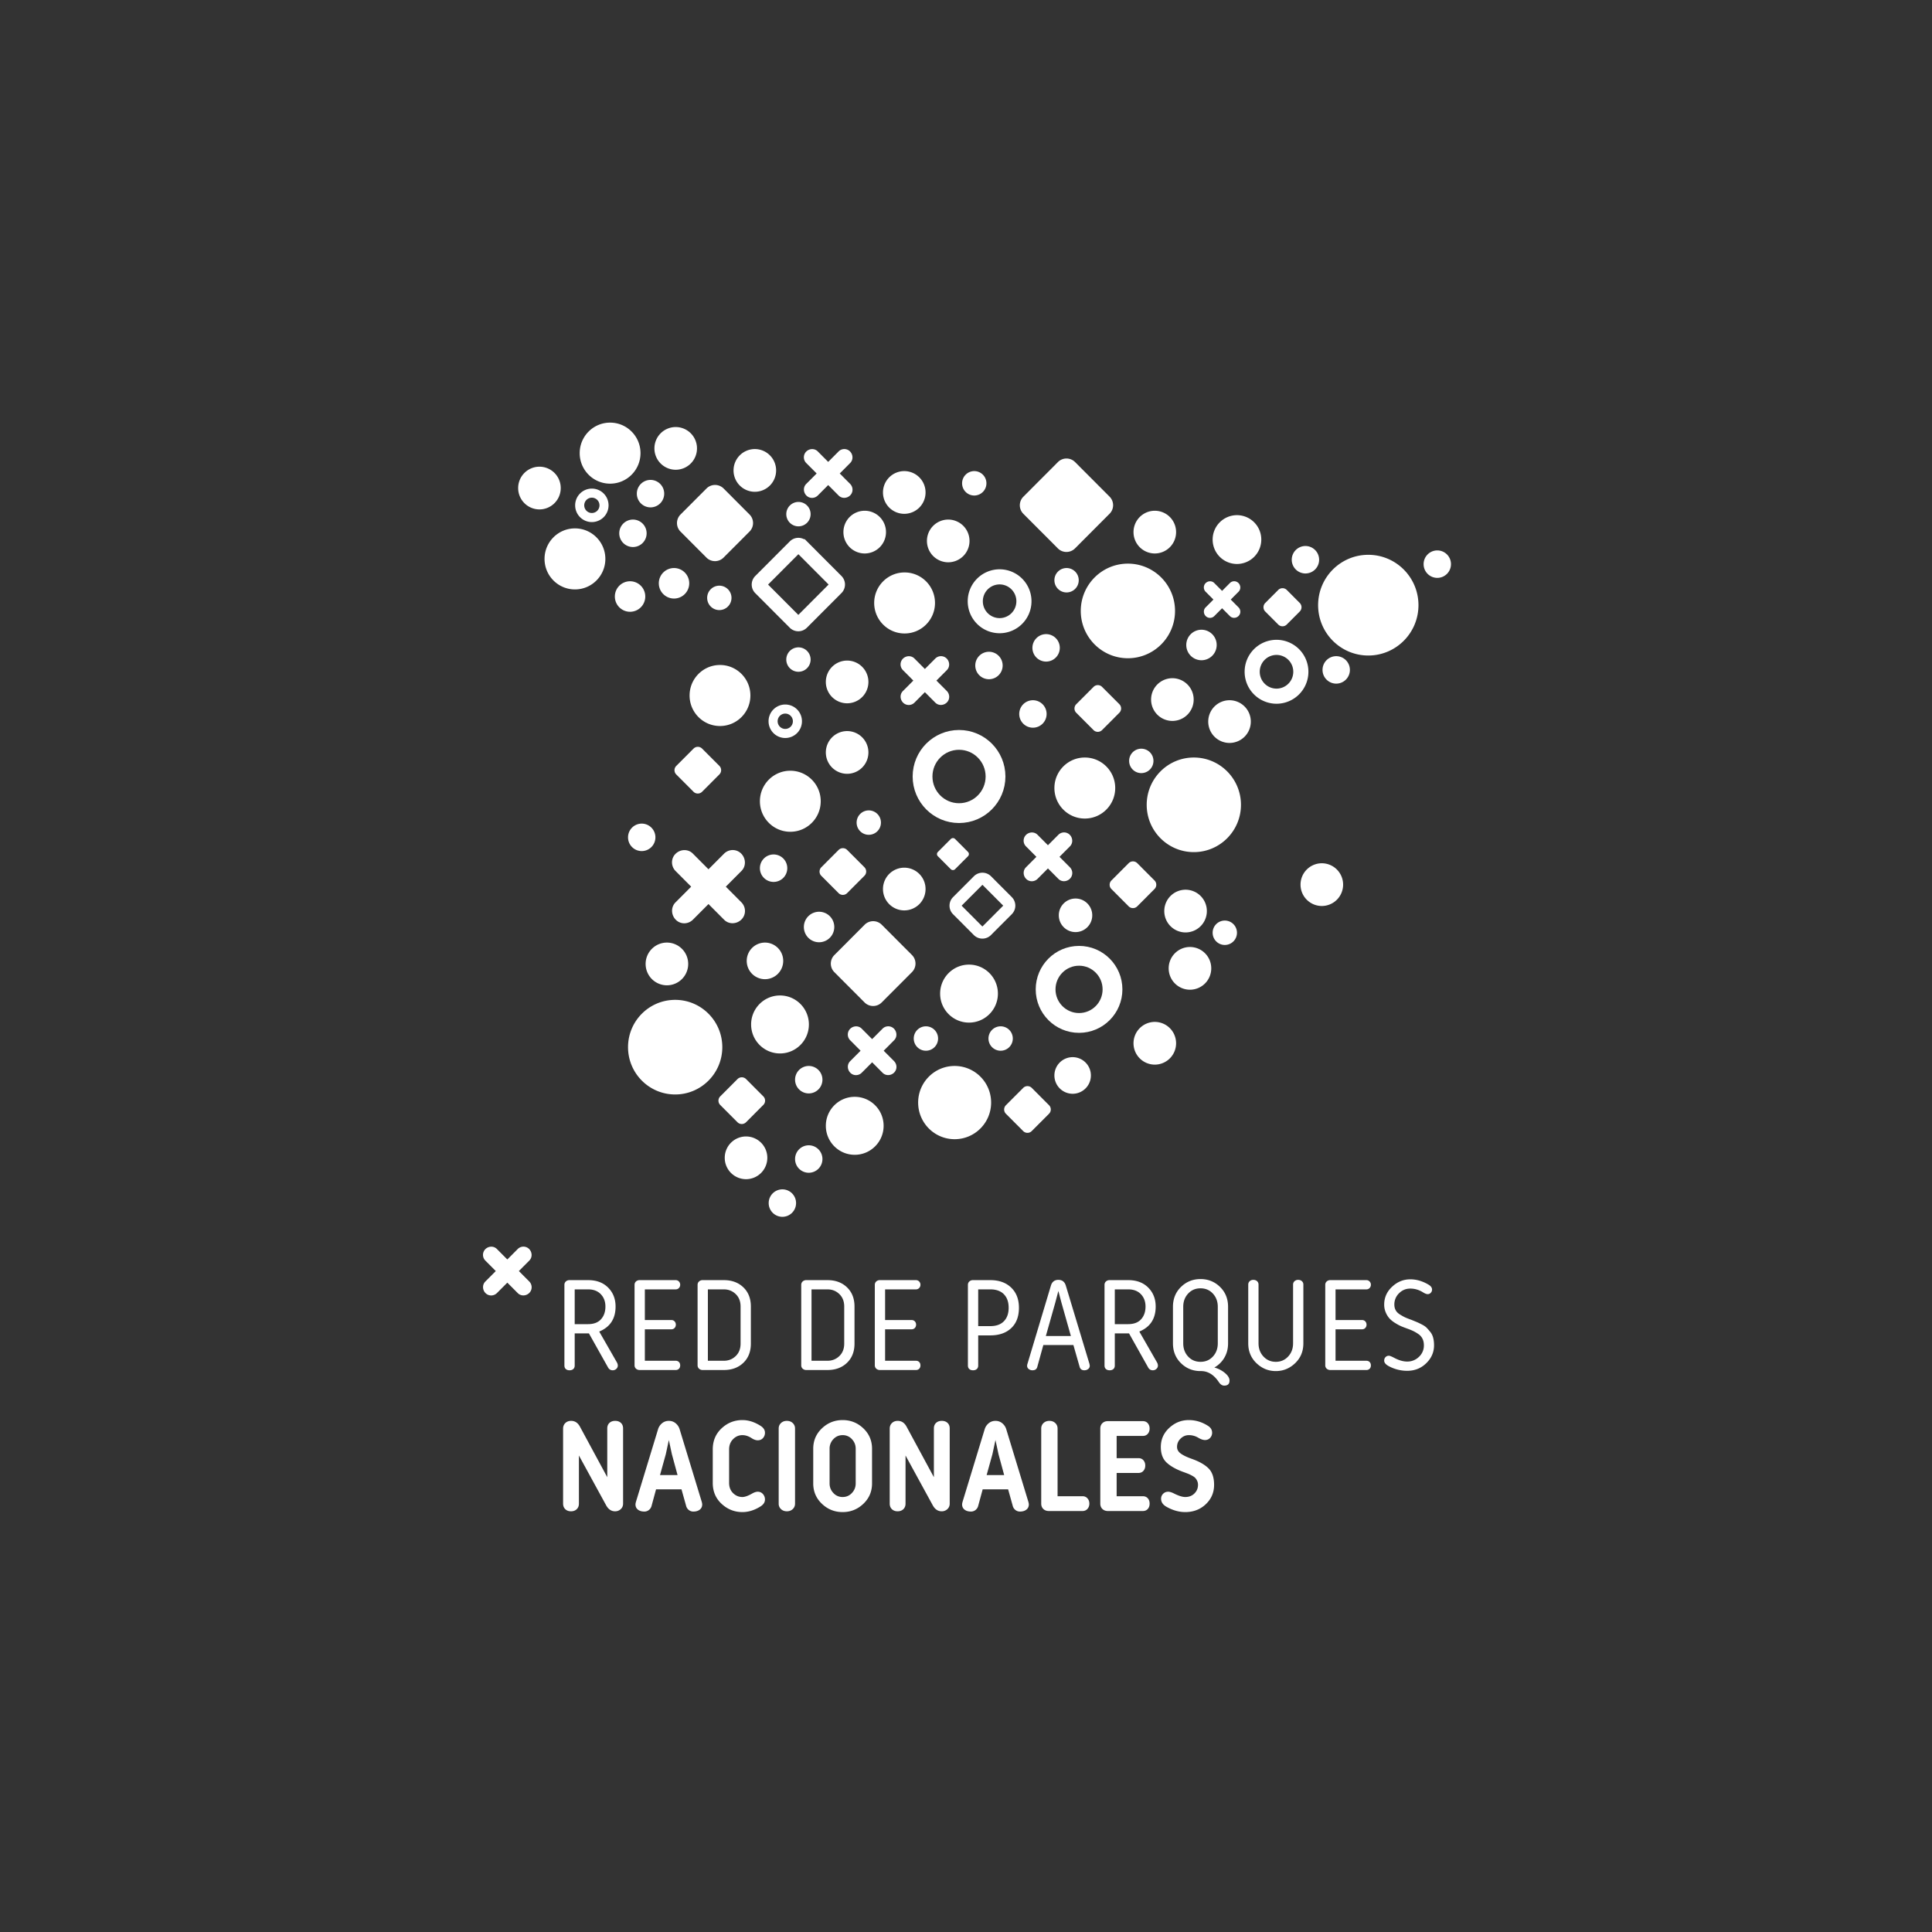 <svg xmlns="http://www.w3.org/2000/svg" width="320" height="320" fill="none" viewBox="0 0 320 320"><rect x="0" y="0" width="320" height="320" fill="#333333" stroke="none"/><path fill="#FFFFFF" d="M101.052 80.109c2.781 0 5.036-2.263 5.036-5.055 0-2.791-2.255-5.054-5.036-5.054-2.782 0-5.036 2.263-5.036 5.054 0 2.792 2.254 5.055 5.036 5.055ZM95.23 97.626c2.78 0 5.036-2.263 5.036-5.054 0-2.791-2.255-5.054-5.037-5.054-2.78 0-5.036 2.263-5.036 5.054 0 2.791 2.255 5.054 5.037 5.054Zm9.605-7.02a2.27 2.27 0 0 0 2.266-2.275 2.27 2.27 0 0 0-2.266-2.274 2.27 2.27 0 0 0-2.267 2.274 2.27 2.27 0 0 0 2.267 2.275Zm2.912-6.569a2.27 2.27 0 0 0 2.266-2.274 2.27 2.27 0 0 0-2.266-2.275 2.27 2.27 0 0 0-2.267 2.275 2.27 2.27 0 0 0 2.267 2.274Zm-3.389 17.293a2.523 2.523 0 0 0 2.518-2.528 2.522 2.522 0 0 0-2.518-2.527 2.522 2.522 0 0 0-2.518 2.527 2.523 2.523 0 0 0 2.518 2.528Zm7.281-2.192a2.522 2.522 0 0 0 2.518-2.527 2.522 2.522 0 0 0-2.518-2.527 2.522 2.522 0 0 0-2.518 2.527 2.522 2.522 0 0 0 2.518 2.527Zm7.504 1.911a2.018 2.018 0 0 0 2.015-2.021 2.018 2.018 0 0 0-2.015-2.022 2.018 2.018 0 0 0-2.014 2.022c0 1.116.902 2.021 2.014 2.021Zm13.106 10.217a2.018 2.018 0 0 0 2.014-2.022 2.018 2.018 0 0 0-2.014-2.021 2.018 2.018 0 0 0-2.015 2.021c0 1.117.902 2.022 2.015 2.022Zm21.111 62.768a2.018 2.018 0 0 0 2.015-2.022 2.018 2.018 0 0 0-2.015-2.022 2.018 2.018 0 0 0-2.014 2.022c0 1.117.902 2.022 2.014 2.022Zm12.377 0a2.018 2.018 0 0 0 2.015-2.022 2.018 2.018 0 0 0-2.015-2.022 2.018 2.018 0 0 0-2.014 2.022c0 1.117.902 2.022 2.014 2.022Zm37.129-17.518a2.017 2.017 0 0 0 2.014-2.022 2.017 2.017 0 0 0-2.014-2.021 2.017 2.017 0 0 0-2.014 2.021c0 1.117.901 2.022 2.014 2.022Zm-13.832-28.465a2.017 2.017 0 0 0 2.014-2.021 2.017 2.017 0 0 0-2.014-2.022 2.017 2.017 0 0 0-2.014 2.022c0 1.116.901 2.021 2.014 2.021Zm-82.744 12.914a2.27 2.27 0 0 0 2.266-2.275 2.27 2.27 0 0 0-2.266-2.274 2.27 2.27 0 0 0-2.267 2.274 2.27 2.27 0 0 0 2.267 2.275Zm37.607-2.695a2.018 2.018 0 0 0 2.015-2.022 2.018 2.018 0 0 0-2.015-2.021 2.018 2.018 0 0 0-2.014 2.021c0 1.117.902 2.022 2.014 2.022Zm-15.765 7.804a2.27 2.27 0 0 0 2.266-2.274 2.271 2.271 0 0 0-2.266-2.275 2.271 2.271 0 0 0-2.267 2.275 2.27 2.27 0 0 0 2.267 2.274Zm7.533 9.994a2.523 2.523 0 0 0 2.518-2.527 2.523 2.523 0 0 0-2.518-2.527 2.523 2.523 0 0 0-2.519 2.527 2.523 2.523 0 0 0 2.519 2.527Zm-8.962 6.118a3.027 3.027 0 0 0 3.022-3.032 3.028 3.028 0 0 0-3.022-3.033 3.027 3.027 0 0 0-3.021 3.033 3.027 3.027 0 0 0 3.021 3.032Zm5.546-75.006a2.018 2.018 0 0 0 2.014-2.022 2.018 2.018 0 0 0-2.014-2.021 2.018 2.018 0 0 0-2.015 2.021c0 1.117.902 2.022 2.015 2.022Zm29.119-5.107a2.017 2.017 0 0 0 2.014-2.022 2.017 2.017 0 0 0-2.014-2.022 2.017 2.017 0 0 0-2.014 2.022c0 1.117.901 2.022 2.014 2.022Zm15.289 16.054a2.018 2.018 0 0 0 2.015-2.021 2.018 2.018 0 0 0-2.015-2.022 2.017 2.017 0 0 0-2.014 2.022c0 1.116.901 2.021 2.014 2.021Zm-3.389 11.453a2.27 2.27 0 0 0 2.267-2.274 2.271 2.271 0 0 0-2.267-2.275 2.271 2.271 0 0 0-2.266 2.275 2.27 2.27 0 0 0 2.266 2.274Zm-9.465 2.922a2.27 2.27 0 0 0 2.267-2.274 2.27 2.27 0 0 0-2.267-2.275 2.27 2.27 0 0 0-2.266 2.275 2.27 2.27 0 0 0 2.266 2.274Zm7.282 8.027a2.27 2.27 0 0 0 2.266-2.274 2.271 2.271 0 0 0-2.266-2.275 2.271 2.271 0 0 0-2.267 2.275 2.27 2.27 0 0 0 2.267 2.274Zm50.234-7.298a2.27 2.27 0 0 0 2.266-2.275 2.27 2.27 0 0 0-2.266-2.274 2.27 2.27 0 0 0-2.266 2.274 2.27 2.27 0 0 0 2.266 2.275Zm16.742-17.516a2.27 2.27 0 0 0 2.266-2.275 2.27 2.27 0 0 0-2.266-2.274 2.27 2.27 0 0 0-2.266 2.274 2.27 2.27 0 0 0 2.266 2.275Zm-21.84-.731a2.27 2.27 0 0 0 2.267-2.274 2.27 2.27 0 0 0-2.267-2.274 2.27 2.27 0 0 0-2.266 2.274 2.27 2.27 0 0 0 2.266 2.274Zm-17.219 14.373a2.523 2.523 0 0 0 2.519-2.527 2.523 2.523 0 0 0-2.519-2.527 2.523 2.523 0 0 0-2.518 2.527 2.523 2.523 0 0 0 2.518 2.527Zm4.646 13.699a3.532 3.532 0 0 0 3.526-3.538 3.532 3.532 0 0 0-3.526-3.538 3.531 3.531 0 0 0-3.525 3.538 3.531 3.531 0 0 0 3.525 3.538Zm-9.464-3.648a3.531 3.531 0 0 0 3.525-3.538 3.531 3.531 0 0 0-3.525-3.538 3.532 3.532 0 0 0-3.526 3.538 3.532 3.532 0 0 0 3.526 3.538Zm-53.874-2.92a3.532 3.532 0 0 0 3.526-3.538 3.532 3.532 0 0 0-3.526-3.538 3.531 3.531 0 0 0-3.525 3.538 3.531 3.531 0 0 0 3.525 3.538Zm0 11.678a3.532 3.532 0 0 0 3.526-3.538 3.532 3.532 0 0 0-3.526-3.538 3.531 3.531 0 0 0-3.525 3.538 3.531 3.531 0 0 0 3.525 3.538Zm-29.849 35.031a3.531 3.531 0 0 0 3.525-3.538 3.531 3.531 0 0 0-3.525-3.538 3.531 3.531 0 0 0-3.525 3.538 3.531 3.531 0 0 0 3.525 3.538Zm108.474-13.137a3.532 3.532 0 0 0 3.526-3.538 3.532 3.532 0 0 0-3.526-3.538 3.531 3.531 0 0 0-3.525 3.538 3.531 3.531 0 0 0 3.525 3.538Zm-27.664 26.276a3.532 3.532 0 0 0 3.526-3.538 3.532 3.532 0 0 0-3.526-3.538 3.531 3.531 0 0 0-3.525 3.538 3.531 3.531 0 0 0 3.525 3.538Zm5.825-12.408a3.531 3.531 0 0 0 3.525-3.538 3.531 3.531 0 0 0-3.525-3.538 3.532 3.532 0 0 0-3.526 3.538 3.532 3.532 0 0 0 3.526 3.538Zm-73.53 31.382a3.532 3.532 0 0 0 3.526-3.538 3.532 3.532 0 0 0-3.526-3.538 3.531 3.531 0 0 0-3.525 3.538 3.531 3.531 0 0 0 3.525 3.538Zm54.098-14.147a3.028 3.028 0 0 0 3.022-3.033 3.027 3.027 0 0 0-3.022-3.032 3.026 3.026 0 0 0-3.021 3.032 3.027 3.027 0 0 0 3.021 3.033Zm18.703-26.722a3.531 3.531 0 0 0 3.525-3.538 3.531 3.531 0 0 0-3.525-3.538 3.531 3.531 0 0 0-3.525 3.538 3.531 3.531 0 0 0 3.525 3.538Zm-18.226-.057c1.53 0 2.77-1.245 2.77-2.78 0-1.535-1.24-2.78-2.77-2.78a2.775 2.775 0 0 0-2.77 2.78c0 1.535 1.24 2.78 2.77 2.78Zm-28.366-3.593a3.532 3.532 0 0 0 3.526-3.538 3.532 3.532 0 0 0-3.526-3.538 3.531 3.531 0 0 0-3.525 3.538 3.531 3.531 0 0 0 3.525 3.538Zm-15.819 30.315a2.271 2.271 0 0 0 2.266-2.275 2.27 2.27 0 0 0-2.266-2.274 2.27 2.27 0 0 0-2.267 2.274 2.271 2.271 0 0 0 2.267 2.275Zm0 13.14a2.27 2.27 0 0 0 2.266-2.274 2.271 2.271 0 0 0-2.266-2.275 2.271 2.271 0 0 0-2.267 2.275 2.27 2.27 0 0 0 2.267 2.274Zm-4.369 7.297a2.27 2.27 0 0 0 2.266-2.274 2.27 2.27 0 0 0-2.266-2.275 2.27 2.27 0 0 0-2.267 2.275 2.27 2.27 0 0 0 2.267 2.274Zm20.242-96.62c2.782 0 5.036-2.263 5.036-5.054 0-2.792-2.254-5.055-5.036-5.055-2.781 0-5.036 2.263-5.036 5.055 0 2.791 2.255 5.054 5.036 5.054Zm-30.576 15.328c2.781 0 5.036-2.263 5.036-5.054 0-2.792-2.255-5.054-5.036-5.054-2.781 0-5.036 2.262-5.036 5.054 0 2.791 2.255 5.054 5.036 5.054Zm11.648 17.516c2.782 0 5.037-2.263 5.037-5.055 0-2.791-2.255-5.054-5.037-5.054-2.781 0-5.036 2.263-5.036 5.054 0 2.792 2.255 5.055 5.036 5.055Zm48.778-2.19c2.781 0 5.036-2.263 5.036-5.054 0-2.791-2.255-5.054-5.036-5.054-2.782 0-5.036 2.263-5.036 5.054 0 2.791 2.254 5.054 5.036 5.054Zm18.057 5.56c4.311 0 7.806-3.507 7.806-7.834s-3.495-7.834-7.806-7.834-7.806 3.507-7.806 7.834 3.495 7.834 7.806 7.834Zm-85.906 40.141c4.311 0 7.806-3.508 7.806-7.834 0-4.327-3.495-7.835-7.806-7.835-4.312 0-7.807 3.508-7.807 7.835 0 4.326 3.495 7.834 7.807 7.834Zm46.288 7.409c3.337 0 6.043-2.716 6.043-6.065 0-3.35-2.706-6.065-6.043-6.065-3.338 0-6.044 2.715-6.044 6.065 0 3.349 2.706 6.065 6.044 6.065Zm-28.925-14.203c2.642 0 4.784-2.15 4.784-4.802 0-2.651-2.142-4.801-4.784-4.801-2.643 0-4.785 2.15-4.785 4.801 0 2.652 2.142 4.802 4.785 4.802Zm31.306-5.109c2.643 0 4.785-2.15 4.785-4.802 0-2.652-2.142-4.802-4.785-4.802-2.642 0-4.784 2.15-4.784 4.802 0 2.652 2.142 4.802 4.784 4.802Zm-18.929 21.896c2.642 0 4.784-2.15 4.784-4.801 0-2.652-2.142-4.802-4.784-4.802-2.643 0-4.785 2.15-4.785 4.802 0 2.651 2.142 4.801 4.785 4.801Zm45.246-82.247c4.311 0 7.806-3.508 7.806-7.834 0-4.327-3.495-7.834-7.806-7.834s-7.806 3.507-7.806 7.834c0 4.326 3.495 7.834 7.806 7.834Zm39.816-.45c4.589 0 8.31-3.734 8.31-8.34s-3.721-8.34-8.31-8.34-8.31 3.734-8.31 8.34 3.721 8.34 8.31 8.34ZM111.918 77.806a3.531 3.531 0 0 0 3.525-3.537 3.531 3.531 0 0 0-3.525-3.538 3.531 3.531 0 0 0-3.525 3.538 3.531 3.531 0 0 0 3.525 3.537Zm13.105 3.649a3.532 3.532 0 0 0 3.526-3.538 3.532 3.532 0 0 0-3.526-3.538 3.531 3.531 0 0 0-3.525 3.538 3.531 3.531 0 0 0 3.525 3.538Zm-35.673 2.92a3.532 3.532 0 0 0 3.525-3.538 3.532 3.532 0 0 0-3.525-3.538 3.532 3.532 0 0 0-3.526 3.538 3.532 3.532 0 0 0 3.526 3.538Zm53.873 7.297a3.531 3.531 0 0 0 3.525-3.538 3.531 3.531 0 0 0-3.525-3.538 3.532 3.532 0 0 0-3.526 3.538 3.532 3.532 0 0 0 3.526 3.538Zm13.834 1.461a3.531 3.531 0 0 0 3.525-3.538 3.531 3.531 0 0 0-3.525-3.538 3.532 3.532 0 0 0-3.526 3.538 3.532 3.532 0 0 0 3.526 3.538Zm34.214-1.461a3.532 3.532 0 0 0 3.526-3.538 3.532 3.532 0 0 0-3.526-3.538 3.531 3.531 0 0 0-3.525 3.538 3.531 3.531 0 0 0 3.525 3.538Zm13.609 1.741a4.036 4.036 0 0 0 4.029-4.043 4.036 4.036 0 0 0-4.029-4.044 4.035 4.035 0 0 0-4.028 4.044 4.035 4.035 0 0 0 4.028 4.043Zm-55.105-8.308a3.532 3.532 0 0 0 3.526-3.538 3.532 3.532 0 0 0-3.526-3.538 3.531 3.531 0 0 0-3.525 3.538 3.531 3.531 0 0 0 3.525 3.538Z"/><path fill="#FFFFFF" fill-rule="evenodd" d="m146.045 153.165 5.005 5.017c.78.782.78 2.048 0 2.83l-5.013 5.025a2.003 2.003 0 0 1-2.833.004l-.004-.004-5.005-5.017a2.003 2.003 0 0 1 .001-2.83l5.012-5.025a2.004 2.004 0 0 1 2.837 0ZM119.852 80.91l4.292 4.304c.78.782.78 2.048 0 2.83l-4.3 4.31a2.003 2.003 0 0 1-2.837 0l-4.292-4.303a2.004 2.004 0 0 1 0-2.83l4.3-4.31a2.004 2.004 0 0 1 2.837 0Zm58.211-4.378 5.717 5.73c.78.783.78 2.049 0 2.83l-5.726 5.741a2.004 2.004 0 0 1-2.834.004l-.003-.004-5.717-5.73a2.004 2.004 0 0 1 0-2.83l5.726-5.741a2.003 2.003 0 0 1 2.837 0Zm-61.772 47.459 2.859 2.865c.39.391.39 1.024 0 1.415l-2.863 2.87a1.002 1.002 0 0 1-1.417.002l-.002-.002-2.858-2.865a1.002 1.002 0 0 1 0-1.415l2.863-2.87a1.002 1.002 0 0 1 1.418 0Zm7.282 54.738 2.858 2.865c.39.391.39 1.024 0 1.415l-2.863 2.871a1.003 1.003 0 0 1-1.417.001l-.002-.001-2.858-2.866a1.002 1.002 0 0 1 0-1.415l2.863-2.87a1.002 1.002 0 0 1 1.417-.002l.002.002Zm58.968-64.957 2.859 2.865c.39.391.39 1.024 0 1.415l-2.863 2.87a1.002 1.002 0 0 1-1.417.002l-.002-.002-2.858-2.865a1.002 1.002 0 0 1 0-1.415l2.863-2.87a1.002 1.002 0 0 1 1.417-.002l.001.002Zm5.825 29.195 2.858 2.866c.39.391.39 1.024 0 1.415l-2.863 2.87a1.003 1.003 0 0 1-1.419 0l-2.858-2.866a1.002 1.002 0 0 1 0-1.415l2.863-2.87a1.003 1.003 0 0 1 1.417-.002l.002.002Zm-30.173-4.005 2.141 2.147a.5.5 0 0 1 0 .707l-2.145 2.15a.5.5 0 0 1-.708.001l-.001-.001-2.141-2.147a.5.5 0 0 1 0-.707l2.144-2.15a.502.502 0 0 1 .71 0Zm-17.876 1.816 2.858 2.865c.39.391.39 1.024 0 1.415l-2.863 2.87a1.002 1.002 0 0 1-1.417.002l-.001-.002-2.859-2.865a1.002 1.002 0 0 1 0-1.415l2.863-2.87a1.002 1.002 0 0 1 1.417-.002l.002.002Zm30.576 39.412 2.858 2.865c.39.391.39 1.024 0 1.415l-2.863 2.87a1 1 0 0 1-1.418 0l-2.859-2.865a1.002 1.002 0 0 1 0-1.415l2.863-2.87a1.002 1.002 0 0 1 1.417-.002l.002.002Zm42.24-82.473 2.146 2.152c.39.391.39 1.024 0 1.415l-2.15 2.155a1.001 1.001 0 0 1-1.416.002l-.002-.002-2.146-2.152a1.001 1.001 0 0 1 0-1.415l2.15-2.155a1 1 0 0 1 1.416-.002l.002.002Z" clip-rule="evenodd"/><path fill="#FFFFFF" d="M148.078 175.751c.538.54.538 1.4 0 1.919-.538.52-1.394.54-1.912 0l-1.713-1.719-1.713 1.719c-.538.54-1.395.54-1.913 0-.518-.539-.538-1.399 0-1.919l1.713-1.719-1.713-1.72a1.343 1.343 0 0 1 0-1.919c.538-.52 1.395-.54 1.913 0l1.713 1.719 1.713-1.719a1.33 1.33 0 0 1 1.912 0c.518.54.538 1.4 0 1.919l-1.713 1.72 1.713 1.719Zm57.057-75.155a1.006 1.006 0 0 1 0 1.439c-.403.39-1.045.405-1.434 0l-1.285-1.29-1.285 1.29a.998.998 0 0 1-1.434 0c-.388-.405-.403-1.05 0-1.439l1.285-1.29-1.285-1.29a1.008 1.008 0 0 1 0-1.439c.403-.39 1.046-.405 1.434 0l1.285 1.29 1.285-1.29a.998.998 0 0 1 1.434 0c.389.405.404 1.05 0 1.44l-1.284 1.289 1.284 1.29Zm-48.32 13.848c.537.54.537 1.4 0 1.92-.538.519-1.395.539-1.913 0l-1.713-1.72-1.713 1.72a1.332 1.332 0 0 1-1.912 0c-.518-.54-.538-1.4 0-1.92l1.713-1.719-1.713-1.719a1.344 1.344 0 0 1 0-1.92c.537-.519 1.394-.539 1.912 0l1.713 1.72 1.713-1.72a1.334 1.334 0 0 1 1.913 0c.518.54.537 1.4 0 1.92l-1.714 1.719 1.714 1.719Zm-69.161 97.801c.538.54.538 1.4 0 1.919-.537.52-1.394.54-1.912 0l-1.713-1.719-1.713 1.719c-.538.54-1.395.54-1.913 0-.518-.539-.538-1.399 0-1.919l1.714-1.719-1.714-1.719a1.344 1.344 0 0 1 0-1.92c.538-.52 1.395-.54 1.913 0l1.713 1.72 1.713-1.72a1.331 1.331 0 0 1 1.912 0c.518.54.538 1.4 0 1.92l-1.713 1.719 1.713 1.719Zm53.147-132.103c.538.54.538 1.4 0 1.919-.538.52-1.394.54-1.912 0l-1.714-1.72-1.713 1.72c-.538.54-1.394.54-1.912 0s-.538-1.4 0-1.92l1.713-1.719-1.713-1.719a1.343 1.343 0 0 1 0-1.92c.538-.519 1.394-.539 1.912 0l1.713 1.72 1.714-1.72a1.331 1.331 0 0 1 1.912 0c.518.54.538 1.4 0 1.92l-1.713 1.72 1.713 1.719Zm36.398 63.496c.538.54.538 1.399 0 1.919-.537.52-1.394.54-1.912 0l-1.713-1.719-1.713 1.719c-.538.54-1.395.54-1.913 0s-.538-1.399 0-1.919l1.713-1.72-1.713-1.719a1.343 1.343 0 0 1 0-1.919c.538-.52 1.395-.54 1.913 0l1.713 1.719 1.713-1.719a1.33 1.33 0 0 1 1.912 0c.518.54.538 1.399 0 1.919l-1.713 1.719 1.713 1.72Zm-54.413 5.801c.807.81.807 2.099 0 2.879-.806.78-2.091.81-2.868 0l-2.57-2.579-2.57 2.579c-.806.81-2.091.81-2.868 0-.777-.81-.807-2.099 0-2.879l2.57-2.579-2.57-2.579c-.807-.81-.807-2.099 0-2.879.807-.78 2.091-.809 2.868 0l2.57 2.579 2.57-2.579c.807-.809 2.092-.809 2.868 0 .777.81.807 2.099 0 2.879l-2.569 2.579 2.569 2.579Z"/><path stroke="#FFFFFF" stroke-width="1.503" d="M98.03 85.721a2.018 2.018 0 0 0 2.015-2.022 2.018 2.018 0 0 0-2.015-2.021 2.018 2.018 0 0 0-2.014 2.022c0 1.116.901 2.021 2.014 2.021Zm32.033 35.764a2.018 2.018 0 0 0 2.015-2.022 2.019 2.019 0 0 0-2.015-2.022 2.019 2.019 0 0 0-2.014 2.022c0 1.117.902 2.022 2.014 2.022Z"/><path stroke="#FFFFFF" stroke-width="2.504" d="M165.566 103.632a4.037 4.037 0 0 0 4.029-4.044 4.036 4.036 0 0 0-4.029-4.043 4.036 4.036 0 0 0-4.029 4.043 4.037 4.037 0 0 0 4.029 4.044Zm45.865 11.678a4.037 4.037 0 0 0 4.029-4.044 4.036 4.036 0 0 0-4.029-4.043 4.036 4.036 0 0 0-4.029 4.043 4.037 4.037 0 0 0 4.029 4.044Z"/><path stroke="#FFFFFF" stroke-width="3.279" d="M158.846 134.679c3.338 0 6.044-2.715 6.044-6.065 0-3.35-2.706-6.065-6.044-6.065-3.338 0-6.043 2.715-6.043 6.065 0 3.35 2.705 6.065 6.043 6.065Zm19.879 34.753c3.06 0 5.54-2.489 5.54-5.56 0-3.07-2.48-5.56-5.54-5.56-3.059 0-5.539 2.49-5.539 5.56 0 3.071 2.48 5.56 5.539 5.56Z"/><path stroke="#FFFFFF" stroke-width="2.504" d="M132.768 90.553h-.001a.752.752 0 0 0-1.063 0l-5.726 5.74a.752.752 0 0 0 0 1.062l5.717 5.731.002.001a.75.75 0 0 0 1.062-.001l5.726-5.74a.75.75 0 0 0 0-1.061l-5.717-5.732Z" clip-rule="evenodd"/><path stroke="#FFFFFF" stroke-width="2.004" d="m163.432 145.844-.002-.002a1.003 1.003 0 0 0-1.417.002l-3.449 3.459a1 1 0 0 0 0 1.414l3.443 3.452.001.002c.392.391 1.026.39 1.417-.002l3.45-3.458c.39-.391.39-1.024 0-1.415l-3.443-3.452Z" clip-rule="evenodd"/><path fill="#FFFFFF" fill-rule="evenodd" d="M94.336 226.961c-.262 0-.47-.069-.623-.208-.152-.138-.229-.332-.229-.58v-13.356c0-.234.08-.423.24-.569a.873.873 0 0 1 .612-.219h3.08c1.383 0 2.486.412 3.308 1.237.823.825 1.234 1.872 1.234 3.142 0 2.014-.903 3.394-2.708 4.138l2.948 5.145c.088.176.131.336.131.482a.73.73 0 0 1-.251.559.857.857 0 0 1-.6.229c-.35 0-.612-.167-.787-.503l-3.145-5.605h-2.358v5.32c0 .248-.077.442-.23.58-.153.139-.36.208-.622.208Zm5.94-10.553c0-.832-.254-1.515-.764-2.047-.51-.533-1.209-.8-2.097-.8h-2.227v5.759h2.206c.946 0 1.663-.27 2.15-.81.489-.54.732-1.241.732-2.102Zm6.531-2.847v5.08h4.39c.218 0 .396.073.535.219a.766.766 0 0 1 .207.547.767.767 0 0 1-.207.548.706.706 0 0 1-.535.219h-4.39v5.211h5.11a.72.72 0 0 1 .535.208c.139.139.208.325.208.558 0 .234-.069.42-.208.559a.724.724 0 0 1-.535.208h-5.962a.875.875 0 0 1-.612-.219.736.736 0 0 1-.24-.57v-13.312c0-.234.08-.423.24-.569a.875.875 0 0 1 .612-.219h5.962c.204 0 .379.073.525.219a.745.745 0 0 1 .218.547.745.745 0 0 1-.218.547.716.716 0 0 1-.525.219h-5.11Zm17.559 2.847v6.131c0 1.328-.414 2.39-1.244 3.185-.83.796-1.908 1.194-3.233 1.194h-3.494a.873.873 0 0 1-.612-.219.736.736 0 0 1-.24-.57v-13.312c0-.234.08-.423.24-.569a.873.873 0 0 1 .612-.219h3.494c1.325 0 2.403.397 3.233 1.193.83.796 1.244 1.857 1.244 3.186Zm-7.12-2.847v11.824h2.643c.772 0 1.427-.259 1.966-.777.539-.519.808-1.208.808-2.069v-6.131c0-.861-.269-1.551-.808-2.069-.539-.519-1.194-.778-1.966-.778h-2.643Zm24.287 2.847v6.131c0 1.328-.415 2.39-1.245 3.185-.83.796-1.907 1.194-3.232 1.194h-3.495a.872.872 0 0 1-.611-.219.736.736 0 0 1-.24-.57v-13.312c0-.234.08-.423.24-.569a.872.872 0 0 1 .611-.219h3.495c1.325 0 2.402.397 3.232 1.193.83.796 1.245 1.857 1.245 3.186Zm-7.12-2.847v11.824h2.643c.772 0 1.427-.259 1.965-.777.539-.519.809-1.208.809-2.069v-6.131c0-.861-.27-1.551-.809-2.069-.538-.519-1.193-.778-1.965-.778h-2.643Zm12.187 0v5.08h4.39c.218 0 .397.073.535.219a.767.767 0 0 1 .208.547c0 .219-.07.402-.208.548a.704.704 0 0 1-.535.219h-4.39v5.211h5.111c.218 0 .397.069.535.208.138.139.207.325.207.558 0 .234-.069.42-.207.559a.726.726 0 0 1-.535.208h-5.963a.872.872 0 0 1-.611-.219.736.736 0 0 1-.24-.57v-13.312c0-.234.08-.423.24-.569a.872.872 0 0 1 .611-.219h5.963c.204 0 .378.073.524.219a.74.74 0 0 1 .218.547.74.74 0 0 1-.218.547.714.714 0 0 1-.524.219H146.6Zm14.568 13.4c-.262 0-.47-.069-.623-.208-.153-.138-.229-.332-.229-.58v-13.356c0-.234.08-.423.24-.569a.873.873 0 0 1 .612-.219h2.861c1.441 0 2.592.412 3.451 1.237.859.825 1.288 1.938 1.288 3.339 0 1.445-.426 2.569-1.277 3.372-.852.803-2.006 1.204-3.462 1.204h-2.009v4.992c0 .248-.077.442-.23.58-.153.139-.36.208-.622.208Zm5.897-10.356c0-.949-.262-1.693-.787-2.234-.524-.54-1.274-.81-2.249-.81h-2.009v6.087h2.009c.975 0 1.725-.27 2.249-.81.525-.54.787-1.284.787-2.233Zm11.75 9.765-1.027-3.591h-4.979l-1.005 3.635c-.102.365-.364.547-.786.547a.987.987 0 0 1-.634-.208.654.654 0 0 1-.262-.536c0-.102.022-.219.066-.35l3.866-12.897c.189-.657.604-.985 1.245-.985.64 0 1.055.328 1.244.985l3.888 12.875c.044.175.066.299.066.372a.652.652 0 0 1-.263.536.982.982 0 0 1-.633.208c-.422 0-.684-.197-.786-.591Zm-4.019-10.641-1.572 5.561h4.149l-1.572-5.561-.502-1.905-.503 1.905Zm8.998 11.232c-.262 0-.469-.069-.622-.208-.153-.138-.229-.332-.229-.58v-13.356c0-.234.08-.423.24-.569a.872.872 0 0 1 .611-.219h3.08c1.383 0 2.486.412 3.309 1.237.822.825 1.234 1.872 1.234 3.142 0 2.014-.903 3.394-2.708 4.138l2.948 5.145a1.1 1.1 0 0 1 .131.482.733.733 0 0 1-.251.559.861.861 0 0 1-.601.229c-.349 0-.611-.167-.786-.503l-3.145-5.605h-2.359v5.32c0 .248-.076.442-.229.58-.153.139-.36.208-.623.208Zm5.941-10.553c0-.832-.255-1.515-.764-2.047-.51-.533-1.209-.8-2.097-.8h-2.228v5.759h2.206c.947 0 1.664-.27 2.151-.81.488-.54.732-1.241.732-2.102Zm13.672.044v6.043c0 .89-.204 1.682-.611 2.375a4.408 4.408 0 0 1-1.66 1.632 4.583 4.583 0 0 1 1.791.941c.48.409.72.818.72 1.226 0 .555-.291.832-.873.832-.35 0-.655-.204-.917-.613-.787-1.168-1.74-1.766-2.862-1.795h-.152c-1.267 0-2.345-.434-3.233-1.303-.888-.869-1.332-1.967-1.332-3.295v-6.043c0-1.329.444-2.427 1.332-3.296.888-.868 1.966-1.302 3.233-1.302 1.266 0 2.344.434 3.232 1.302.888.869 1.332 1.967 1.332 3.296Zm-1.703 6.043v-6.043c0-.876-.27-1.606-.808-2.19-.539-.584-1.223-.876-2.053-.876-.83 0-1.515.292-2.053.876-.539.584-.809 1.314-.809 2.19v6.043c0 .876.27 1.605.809 2.189.538.584 1.223.876 2.053.876.83 0 1.514-.292 2.053-.876.538-.584.808-1.313.808-2.189Zm14.174-9.722v9.722c0 1.328-.455 2.426-1.365 3.295-.91.869-1.976 1.303-3.2 1.303-1.223 0-2.289-.434-3.199-1.303-.91-.869-1.365-1.967-1.365-3.295v-9.722c0-.233.08-.423.24-.569a.873.873 0 0 1 .612-.219c.247 0 .451.073.611.219.16.146.24.336.24.569v9.722c0 .876.273 1.605.819 2.189.546.584 1.227.876 2.042.876.816 0 1.497-.292 2.043-.876.546-.584.819-1.313.819-2.189v-9.722c0-.233.08-.423.24-.569a.872.872 0 0 1 .611-.219c.248 0 .452.073.612.219.16.146.24.336.24.569Zm5.329.788v5.08h4.39c.219 0 .397.073.535.219a.763.763 0 0 1 .208.547.764.764 0 0 1-.208.548.703.703 0 0 1-.535.219h-4.39v5.211h5.111c.218 0 .397.069.535.208.138.139.207.325.207.558 0 .234-.069.42-.207.559a.726.726 0 0 1-.535.208h-5.963a.872.872 0 0 1-.611-.219.736.736 0 0 1-.24-.57v-13.312c0-.234.08-.423.24-.569a.872.872 0 0 1 .611-.219h5.963c.204 0 .378.073.524.219a.74.74 0 0 1 .218.547.74.74 0 0 1-.218.547.714.714 0 0 1-.524.219h-5.111Zm12.384-.131c-.728 0-1.351.259-1.868.777a2.557 2.557 0 0 0-.775 1.872c0 .351.073.661.219.931.145.27.382.507.709.712.328.204.601.357.819.459.219.103.546.234.983.394l.098.033.088.033c.036.015.069.029.098.044.364.146.63.255.797.328.168.073.423.197.765.373.342.175.604.357.786.547.182.19.382.42.601.69.218.27.374.591.469.963.095.372.142.785.142 1.237 0 1.139-.429 2.128-1.289 2.967-.859.839-1.914 1.259-3.166 1.259a6.447 6.447 0 0 1-2.993-.744c-.538-.278-.808-.592-.808-.942 0-.233.073-.427.219-.58a.748.748 0 0 1 .568-.23c.145 0 .451.124.917.372.757.394 1.456.591 2.097.591a2.74 2.74 0 0 0 1.954-.777 2.537 2.537 0 0 0 .819-1.916c0-.409-.076-.77-.229-1.084a2.015 2.015 0 0 0-.699-.788 6.522 6.522 0 0 0-.863-.503c-.262-.125-.597-.26-1.004-.406a19.73 19.73 0 0 1-.939-.361 7.468 7.468 0 0 1-.983-.525 4.572 4.572 0 0 1-.95-.745 3.541 3.541 0 0 1-.634-.996 3.248 3.248 0 0 1-.273-1.336c0-1.153.437-2.138 1.311-2.956.873-.817 1.878-1.226 3.014-1.226 1.048 0 2.075.307 3.079.92.35.219.524.482.524.788 0 .19-.069.361-.207.515a.664.664 0 0 1-.513.23c-.19 0-.43-.088-.721-.263-.684-.438-1.405-.657-2.162-.657Zm-130.388 23.158v12.459c0 .365-.127.668-.382.908a1.33 1.33 0 0 1-.95.362c-.626 0-1.121-.336-1.485-1.008l-4.5-8.232v7.97c0 .379-.12.686-.36.919-.24.234-.557.351-.95.351-.393 0-.71-.117-.95-.351-.24-.233-.36-.54-.36-.919v-12.415c0-.38.123-.69.37-.931.248-.24.569-.361.962-.361.64 0 1.136.336 1.485 1.007l4.499 8.321v-8.08c0-.379.12-.682.361-.909.24-.226.556-.339.95-.339.393 0 .709.113.95.339.24.227.36.53.36.909Zm7.579-1.248c.437 0 .815.135 1.135.405.321.27.539.602.656.996l3.669 12.043c.044.175.065.307.065.394 0 .365-.134.653-.404.865-.269.212-.622.317-1.059.317-.291 0-.546-.087-.764-.262a1.255 1.255 0 0 1-.437-.679l-.765-2.737h-4.215l-.742 2.737a1.26 1.26 0 0 1-.437.679 1.187 1.187 0 0 1-.765.262c-.436 0-.79-.105-1.059-.317-.269-.212-.404-.5-.404-.865 0-.087.022-.219.066-.394l3.669-12.043a2.03 2.03 0 0 1 .655-.996c.32-.27.699-.405 1.136-.405Zm0 3.175-.503 2.343-.961 3.459h2.905l-.939-3.459-.502-2.343Zm9.981 1.555v5.539c0 .701.218 1.266.655 1.697.437.431.954.646 1.551.646.407 0 .953-.197 1.638-.591.349-.19.648-.285.895-.285.35 0 .637.128.863.383.226.256.338.559.338.909 0 .438-.233.81-.698 1.117-1.005.642-2.017.963-3.036.963-1.311 0-2.457-.452-3.44-1.357-.983-.906-1.474-2.066-1.474-3.482v-5.539c0-1.416.487-2.58 1.463-3.493.975-.912 2.126-1.368 3.451-1.368 1.004 0 2.009.321 3.014.963.48.307.72.686.72 1.139 0 .335-.109.627-.327.876-.219.248-.51.372-.874.372-.306 0-.64-.117-1.004-.351-.51-.335-1.02-.503-1.529-.503-.597 0-1.114.222-1.551.668-.437.445-.655 1.011-.655 1.697Zm10.92-3.46v12.437c0 .365-.127.668-.382.908-.255.241-.579.362-.972.362s-.717-.121-.972-.362a1.194 1.194 0 0 1-.382-.908V236.61c0-.365.127-.668.382-.909.255-.24.579-.361.972-.361s.717.121.972.361c.255.241.382.544.382.909Zm12.755 3.35v5.737c0 1.343-.481 2.47-1.442 3.383-.961.912-2.104 1.368-3.429 1.368-1.325 0-2.468-.456-3.428-1.368-.961-.913-1.442-2.04-1.442-3.383v-5.737c0-1.343.481-2.47 1.442-3.383.96-.912 2.103-1.368 3.428-1.368 1.325 0 2.468.456 3.429 1.368.961.913 1.442 2.04 1.442 3.383Zm-7.033 0v5.737c0 .613.208 1.142.623 1.587a2.02 2.02 0 0 0 1.539.668c.612 0 1.125-.223 1.54-.668.415-.445.623-.974.623-1.587v-5.737c0-.613-.208-1.142-.623-1.587a2.018 2.018 0 0 0-1.54-.668c-.611 0-1.124.222-1.539.668a2.248 2.248 0 0 0-.623 1.587Zm19.897-3.372v12.459c0 .365-.127.668-.382.908a1.33 1.33 0 0 1-.95.362c-.626 0-1.121-.336-1.485-1.008l-4.5-8.232v7.97c0 .379-.12.686-.36.919-.24.234-.557.351-.95.351-.393 0-.71-.117-.95-.351-.24-.233-.36-.54-.36-.919v-12.415c0-.38.123-.69.371-.931.247-.24.568-.361.961-.361.64 0 1.136.336 1.485 1.007l4.499 8.321v-8.08c0-.379.12-.682.36-.909.241-.226.557-.339.951-.339.393 0 .709.113.95.339.24.227.36.53.36.909Zm7.579-1.248c.436 0 .815.135 1.135.405.321.27.539.602.656.996l3.669 12.043c.043.175.065.307.065.394 0 .365-.134.653-.404.865-.269.212-.622.317-1.059.317-.291 0-.546-.087-.764-.262a1.255 1.255 0 0 1-.437-.679l-.765-2.737h-4.215l-.742 2.737a1.26 1.26 0 0 1-.437.679 1.19 1.19 0 0 1-.765.262c-.437 0-.79-.105-1.059-.317-.269-.212-.404-.5-.404-.865 0-.087.022-.219.065-.394l3.67-12.043a2.03 2.03 0 0 1 .655-.996c.32-.27.699-.405 1.136-.405Zm0 3.175-.503 2.343-.961 3.459h2.905l-.939-3.459-.502-2.343Zm10.286 9.306h4.128c.335 0 .608.116.819.35.211.233.317.525.317.876 0 .35-.106.642-.317.876-.211.233-.484.35-.819.35h-5.569c-.379 0-.684-.113-.917-.34-.233-.226-.35-.521-.35-.886V236.61c0-.365.128-.668.382-.909.255-.24.579-.361.972-.361s.717.121.972.361c.255.241.382.544.382.909v11.211Zm7.077 1.226V236.61c0-.365.116-.66.349-.887.233-.226.539-.339.918-.339h5.765c.35 0 .627.117.83.35.204.234.306.526.306.876s-.102.642-.306.876c-.203.233-.48.35-.83.35h-4.324v3.679h3.604c.349 0 .626.116.83.35.203.234.305.525.305.876 0 .35-.102.642-.305.876-.204.233-.481.35-.83.35h-3.604v3.854h4.324c.35 0 .627.113.83.339.204.226.306.522.306.887s-.102.66-.306.886c-.203.227-.48.34-.83.34h-5.765c-.379 0-.685-.113-.918-.34-.233-.226-.349-.521-.349-.886Zm14.655-11.342c-.51 0-.961.19-1.354.569-.393.38-.59.839-.59 1.38 0 .437.207.806.622 1.105.415.3 1.016.588 1.802.865 1.238.438 2.166.964 2.785 1.577.619.613.928 1.525.928 2.737 0 1.269-.459 2.339-1.376 3.207-.917.869-2.053 1.303-3.407 1.303-1.034 0-2.067-.292-3.101-.876-.597-.336-.896-.781-.896-1.335 0-.322.113-.595.339-.821.225-.227.506-.34.841-.34.247 0 .56.095.939.285.786.394 1.412.591 1.878.591.626 0 1.136-.197 1.529-.591.393-.394.59-.869.59-1.423a1.53 1.53 0 0 0-.142-.668 1.927 1.927 0 0 0-.317-.482c-.117-.124-.306-.255-.568-.394a6.684 6.684 0 0 0-.644-.307 37.906 37.906 0 0 0-.797-.295c-1.194-.438-2.108-.956-2.741-1.555-.634-.598-.95-1.452-.95-2.562 0-1.255.466-2.313 1.397-3.174.932-.862 2.01-1.292 3.233-1.292 1.106 0 2.147.306 3.123.919.495.292.743.686.743 1.183 0 .321-.11.602-.328.843-.218.241-.502.361-.852.361-.32 0-.699-.131-1.136-.394a2.973 2.973 0 0 0-1.55-.416Z" clip-rule="evenodd"/></svg>